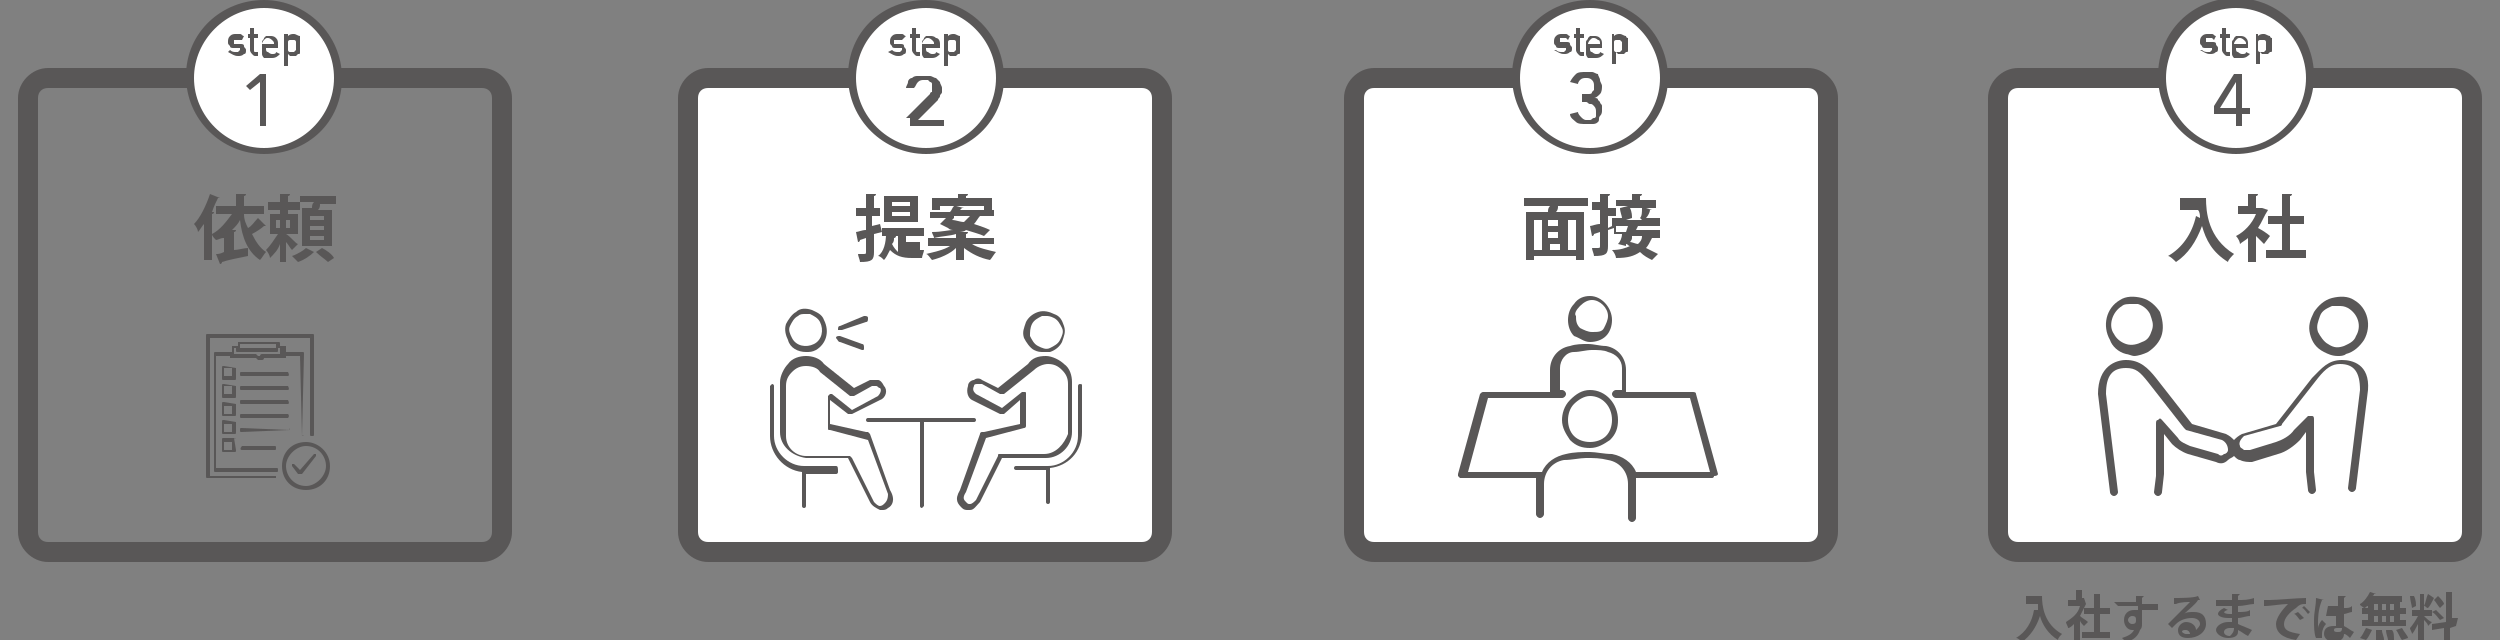 <?xml version="1.0" encoding="UTF-8"?> <!-- Generator: Adobe Illustrator 24.2.1, SVG Export Plug-In . SVG Version: 6.00 Build 0) --> <svg xmlns="http://www.w3.org/2000/svg" xmlns:xlink="http://www.w3.org/1999/xlink" version="1.1" id="レイヤー_1" x="0px" y="0px" viewBox="0 0 125 32" style="enable-background:new 0 0 125 32;" xml:space="preserve"><rect x="0" y="0" width="125" height="32" fill="#808080" stroke="none"/> <style type="text/css"> .st0{fill:#595757;} .st1{fill:#FFFFFF;} </style> <path class="st0" d="M24.1,28.1H2.4c-0.8,0-1.5-0.7-1.5-1.5V4.9c0-0.8,0.7-1.5,1.5-1.5h21.7c0.8,0,1.5,0.7,1.5,1.5v21.7 C25.6,27.4,24.9,28.1,24.1,28.1z M2.4,4.4c-0.3,0-0.5,0.2-0.5,0.5v21.7c0,0.3,0.2,0.5,0.5,0.5h21.7c0.3,0,0.5-0.2,0.5-0.5V4.9 c0-0.3-0.2-0.5-0.5-0.5H2.4z"></path> <g> <path class="st0" d="M12.2,10.7c0,0.3,0.1,0.5,0.2,0.7c0.2-0.1,0.3-0.3,0.5-0.5l0.4,0.4c0,0,0,0-0.1,0c0,0,0,0,0,0 c-0.1,0.1-0.4,0.3-0.6,0.4c0.2,0.4,0.4,0.7,0.7,0.9c-0.1,0.1-0.2,0.3-0.3,0.4c-0.6-0.4-0.9-1.1-1-2c-0.1,0.2-0.2,0.3-0.4,0.5l0.2,0 c0,0,0,0.1-0.1,0.1v0.9c0.2,0,0.5-0.1,0.7-0.1l0,0.4c-0.5,0.1-1,0.2-1.3,0.3c0,0,0,0.1-0.1,0.1l-0.2-0.5c0.1,0,0.2,0,0.4-0.1v-0.7 C11,11.9,10.9,12,10.8,12c-0.1-0.1-0.2-0.2-0.2-0.3v1.3h-0.4v-1.8c-0.1,0.1-0.2,0.3-0.3,0.4c0-0.1-0.1-0.3-0.2-0.4 c0.3-0.3,0.6-0.9,0.8-1.5l0.5,0.2c0,0,0,0-0.1,0c-0.1,0.2-0.2,0.4-0.3,0.7l0.1,0c0,0,0,0.1-0.1,0.1v1c0.4-0.2,0.7-0.6,1-1h-0.8 v-0.4h1V9.7l0.5,0c0,0,0,0.1-0.1,0.1v0.5h1v0.4H12.2z"></path> <path class="st0" d="M14.3,11.7c0.2,0.1,0.5,0.5,0.6,0.5l-0.3,0.3c-0.1-0.1-0.2-0.3-0.3-0.4v1H14v-0.9c-0.1,0.3-0.3,0.5-0.5,0.7 c0-0.1-0.1-0.3-0.2-0.4c0.2-0.2,0.4-0.5,0.6-0.8h-0.4v-1H14v-0.2h-0.6v-0.4H14V9.7l0.5,0c0,0,0,0.1-0.1,0.1v0.3h0.6v0.4h-0.6v0.2 h0.5v1H14.3z M13.8,11v0.4H14V11H13.8z M14.5,11.3V11h-0.2v0.4H14.5z M15.7,12.6C15.7,12.6,15.7,12.6,15.7,12.6 c-0.2,0.2-0.5,0.4-0.8,0.5c-0.1-0.1-0.2-0.2-0.3-0.3c0.3-0.1,0.6-0.3,0.7-0.4L15.7,12.6z M16.6,10.4v1.9h-1.5v-1.9h0.5 c0-0.1,0-0.2,0.1-0.3H15V9.8h1.8v0.4H16c0,0.1,0,0.2-0.1,0.3H16.6z M16.2,11v-0.2h-0.7V11H16.2z M16.2,11.5v-0.2h-0.7v0.2H16.2z M16.2,12v-0.2h-0.7V12H16.2z M16.4,13.1c-0.1-0.1-0.4-0.3-0.6-0.5l0.3-0.2c0.2,0.1,0.5,0.3,0.6,0.5L16.4,13.1z"></path> </g> <g> <g> <circle class="st1" cx="13.2" cy="3.9" r="3.7"></circle> <path class="st0" d="M13.2,7.7c-2.1,0-3.9-1.7-3.9-3.9S11.1,0,13.2,0c2.1,0,3.9,1.7,3.9,3.9S15.4,7.7,13.2,7.7z M13.2,0.4 c-1.9,0-3.5,1.6-3.5,3.5s1.6,3.5,3.5,3.5s3.5-1.6,3.5-3.5S15.2,0.4,13.2,0.4z"></path> </g> <g> <g> <path class="st0" d="M13,4.1l-0.5,0.4l-0.2-0.2l0.7-0.6h0.3v2.6H13V4.1z"></path> </g> </g> <g> <g> <path class="st0" d="M11.5,2.5c0.1,0.1,0.2,0.1,0.3,0.1c0.1,0,0.1,0,0.1,0c0,0,0.1-0.1,0.1-0.1c0,0,0-0.1,0-0.1c0,0-0.1,0-0.1,0 l-0.2,0c-0.1,0-0.2,0-0.2-0.1c-0.1-0.1-0.1-0.1-0.1-0.2c0-0.1,0-0.2,0.1-0.3c0.1-0.1,0.2-0.1,0.3-0.1c0,0,0.1,0,0.1,0 c0,0,0.1,0,0.1,0c0.1,0,0.1,0.1,0.2,0.1L12.1,2C12.1,2,12,2,12,2c0,0-0.1,0-0.2,0c-0.1,0-0.1,0-0.1,0c0,0,0,0.1,0,0.1 c0,0,0,0,0,0.1c0,0,0.1,0,0.1,0l0.2,0c0.1,0,0.2,0,0.2,0.1c0,0.1,0.1,0.1,0.1,0.2c0,0.1,0,0.2-0.1,0.2c-0.1,0.1-0.2,0.1-0.3,0.1 c-0.2,0-0.3-0.1-0.5-0.2L11.5,2.5z"></path> <path class="st0" d="M12.5,1.4h0.2v0.3h0.2v0.2h-0.2v0.6c0,0.1,0,0.1,0.1,0.1h0.1v0.2h-0.1c-0.1,0-0.1,0-0.2-0.1 c0,0-0.1-0.1-0.1-0.2V1.9h-0.1V1.7h0.1V1.4z"></path> <path class="st0" d="M13.3,2.4c0,0.1,0,0.2,0.1,0.2c0,0,0.1,0.1,0.2,0.1c0.1,0,0.2,0,0.2-0.1l0.2,0.1c-0.1,0.1-0.2,0.2-0.4,0.2 c-0.1,0-0.1,0-0.2,0c0,0-0.1,0-0.1,0c0,0-0.1,0-0.1,0c0,0-0.1-0.1-0.1-0.2c0-0.1,0-0.2,0-0.3c0-0.1,0-0.2,0-0.3 c0-0.1,0.1-0.1,0.1-0.2c0,0,0.1-0.1,0.1-0.1c0.1,0,0.1,0,0.2,0c0.1,0,0.2,0,0.3,0.1c0.1,0.1,0.1,0.2,0.1,0.3v0.2H13.3z M13.7,2.2 c0-0.1,0-0.1-0.1-0.2c0,0-0.1-0.1-0.2-0.1c-0.1,0-0.1,0-0.2,0.1c0,0-0.1,0.1-0.1,0.2H13.7z"></path> <path class="st0" d="M14.2,1.7h0.2v0.1c0.1-0.1,0.2-0.1,0.3-0.1c0.1,0,0.2,0.1,0.3,0.1C15,1.9,15,2,15,2c0,0.1,0,0.1,0,0.3 c0,0.1,0,0.2,0,0.3c0,0.1,0,0.1-0.1,0.1c0,0-0.1,0.1-0.1,0.1c0,0-0.1,0-0.2,0c-0.1,0-0.1,0-0.1,0c0,0-0.1-0.1-0.1-0.1v0.6h-0.2 V1.7z M14.6,2.6c0,0,0.1,0,0.1,0c0,0,0,0,0.1-0.1c0,0,0-0.1,0-0.1c0,0,0-0.1,0-0.1c0,0,0-0.1,0-0.1c0,0,0-0.1,0-0.1 c0,0,0-0.1-0.1-0.1c0,0-0.1,0-0.1,0c0,0-0.1,0-0.1,0c0,0-0.1,0-0.1,0.1c0,0,0,0.1,0,0.1c0,0,0,0.1,0,0.1c0,0,0,0.1,0,0.1 c0,0,0,0.1,0,0.1c0,0,0,0.1,0.1,0.1C14.5,2.6,14.6,2.6,14.6,2.6z"></path> </g> </g> </g> <g> <path class="st1" d="M57.1,27.5H35.4c-0.6,0-1-0.4-1-1V4.9c0-0.6,0.4-1,1-1h21.7c0.6,0,1,0.4,1,1v21.7 C58.1,27.1,57.6,27.5,57.1,27.5z"></path> <path class="st0" d="M57.1,28.1H35.4c-0.8,0-1.5-0.7-1.5-1.5V4.9c0-0.8,0.7-1.5,1.5-1.5h21.7c0.8,0,1.5,0.7,1.5,1.5v21.7 C58.6,27.4,57.9,28.1,57.1,28.1z M35.4,4.4c-0.3,0-0.5,0.2-0.5,0.5v21.7c0,0.3,0.2,0.5,0.5,0.5h21.7c0.3,0,0.5-0.2,0.5-0.5V4.9 c0-0.3-0.2-0.5-0.5-0.5H35.4z"></path> </g> <g> <g> <circle class="st1" cx="46.3" cy="3.9" r="3.7"></circle> <path class="st0" d="M46.3,7.7c-2.1,0-3.9-1.7-3.9-3.9S44.1,0,46.3,0c2.1,0,3.9,1.7,3.9,3.9S48.4,7.7,46.3,7.7z M46.3,0.4 c-1.9,0-3.5,1.6-3.5,3.5s1.6,3.5,3.5,3.5c1.9,0,3.5-1.6,3.5-3.5S48.2,0.4,46.3,0.4z"></path> </g> <g> <g> <path class="st0" d="M45.3,5.9l1-1c0,0,0.1-0.1,0.1-0.1c0,0,0.1-0.1,0.1-0.1c0,0,0-0.1,0.1-0.1c0,0,0-0.1,0-0.2 c0-0.1,0-0.1,0-0.2c0-0.1-0.1-0.1-0.1-0.1c0,0-0.1-0.1-0.1-0.1c-0.1,0-0.1,0-0.2,0c-0.1,0-0.2,0-0.3,0.1 c-0.1,0.1-0.1,0.2-0.2,0.3l-0.4,0c0-0.1,0.1-0.2,0.1-0.3c0-0.1,0.1-0.2,0.2-0.2c0.1-0.1,0.2-0.1,0.3-0.1c0.1,0,0.2,0,0.3,0 c0.1,0,0.2,0,0.3,0c0.1,0,0.2,0.1,0.3,0.1c0.1,0.1,0.1,0.1,0.2,0.2c0,0.1,0.1,0.2,0.1,0.3c0,0.1,0,0.2,0,0.2 c0,0.1-0.1,0.1-0.1,0.2c0,0.1-0.1,0.1-0.1,0.2c-0.1,0.1-0.1,0.1-0.2,0.2l-0.8,0.8h1.3v0.3h-1.7V5.9z"></path> </g> </g> <g> <g> <path class="st0" d="M44.6,2.5c0.1,0.1,0.2,0.1,0.3,0.1c0.1,0,0.1,0,0.1,0c0,0,0.1-0.1,0.1-0.1c0,0,0-0.1,0-0.1c0,0-0.1,0-0.1,0 l-0.2,0c-0.1,0-0.2,0-0.2-0.1c-0.1-0.1-0.1-0.1-0.1-0.2c0-0.1,0-0.2,0.1-0.3c0.1-0.1,0.2-0.1,0.3-0.1c0,0,0.1,0,0.1,0 c0,0,0.1,0,0.1,0c0.1,0,0.1,0.1,0.2,0.1L45.1,2C45.1,2,45.1,2,45,2c0,0-0.1,0-0.2,0c-0.1,0-0.1,0-0.1,0c0,0,0,0.1,0,0.1 c0,0,0,0,0,0.1c0,0,0.1,0,0.1,0l0.2,0c0.1,0,0.2,0,0.2,0.1c0,0.1,0.1,0.1,0.1,0.2c0,0.1,0,0.2-0.1,0.2c-0.1,0.1-0.2,0.1-0.3,0.1 c-0.2,0-0.3-0.1-0.5-0.2L44.6,2.5z"></path> <path class="st0" d="M45.6,1.4h0.2v0.3h0.2v0.2h-0.2v0.6c0,0.1,0,0.1,0.1,0.1h0.1v0.2h-0.1c-0.1,0-0.1,0-0.2-0.1 c0,0-0.1-0.1-0.1-0.2V1.9h-0.1V1.7h0.1V1.4z"></path> <path class="st0" d="M46.3,2.4c0,0.1,0,0.2,0.1,0.2c0,0,0.1,0.1,0.2,0.1c0.1,0,0.2,0,0.2-0.1l0.2,0.1c-0.1,0.1-0.2,0.2-0.4,0.2 c-0.1,0-0.1,0-0.2,0c0,0-0.1,0-0.1,0c0,0-0.1,0-0.1,0c0,0-0.1-0.1-0.1-0.2c0-0.1,0-0.2,0-0.3c0-0.1,0-0.2,0-0.3 c0-0.1,0.1-0.1,0.1-0.2c0,0,0.1-0.1,0.1-0.1c0.1,0,0.1,0,0.2,0c0.1,0,0.2,0,0.3,0.1C46.9,1.9,47,2,47,2.2v0.2H46.3z M46.7,2.2 c0-0.1,0-0.1-0.1-0.2c0,0-0.1-0.1-0.2-0.1c-0.1,0-0.1,0-0.2,0.1c0,0-0.1,0.1-0.1,0.2H46.7z"></path> <path class="st0" d="M47.2,1.7h0.2v0.1c0.1-0.1,0.2-0.1,0.3-0.1c0.1,0,0.2,0.1,0.3,0.1C48,1.9,48,2,48,2c0,0.1,0,0.1,0,0.3 c0,0.1,0,0.2,0,0.3c0,0.1,0,0.1-0.1,0.1c0,0-0.1,0.1-0.1,0.1c0,0-0.1,0-0.2,0c-0.1,0-0.1,0-0.1,0c0,0-0.1-0.1-0.1-0.1v0.6h-0.2 V1.7z M47.6,2.6c0,0,0.1,0,0.1,0c0,0,0,0,0.1-0.1c0,0,0-0.1,0-0.1c0,0,0-0.1,0-0.1c0,0,0-0.1,0-0.1c0,0,0-0.1,0-0.1 c0,0,0-0.1-0.1-0.1c0,0-0.1,0-0.1,0c0,0-0.1,0-0.1,0c0,0-0.1,0-0.1,0.1c0,0,0,0.1,0,0.1c0,0,0,0.1,0,0.1c0,0,0,0.1,0,0.1 c0,0,0,0.1,0,0.1c0,0,0,0.1,0.1,0.1C47.6,2.6,47.6,2.6,47.6,2.6z"></path> </g> </g> </g> <g> <path class="st1" d="M90.3,27.5H68.7c-0.6,0-1-0.4-1-1V4.9c0-0.6,0.4-1,1-1h21.7c0.6,0,1,0.4,1,1v21.7 C91.3,27.1,90.9,27.5,90.3,27.5z"></path> <path class="st0" d="M90.3,28.1H68.7c-0.8,0-1.5-0.7-1.5-1.5V4.9c0-0.8,0.7-1.5,1.5-1.5h21.7c0.8,0,1.5,0.7,1.5,1.5v21.7 C91.9,27.4,91.2,28.1,90.3,28.1z M68.7,4.4c-0.3,0-0.5,0.2-0.5,0.5v21.7c0,0.3,0.2,0.5,0.5,0.5h21.7c0.3,0,0.5-0.2,0.5-0.5V4.9 c0-0.3-0.2-0.5-0.5-0.5H68.7z"></path> </g> <g> <path class="st0" d="M44,11.2l0.1,0.4l-0.4,0.1v0.9c0,0.4-0.1,0.5-0.7,0.5c0-0.1-0.1-0.3-0.1-0.4c0.1,0,0.2,0,0.2,0 c0.2,0,0.2,0,0.2-0.1v-0.7l-0.3,0.1c0,0,0,0.1-0.1,0.1l-0.1-0.5c0.1,0,0.3-0.1,0.5-0.1v-0.7h-0.5v-0.4h0.5V9.7l0.5,0 c0,0,0,0.1-0.1,0.1v0.6H44v0.4h-0.4v0.5L44,11.2z M45.3,12.2v0.3c0.1,0,0.2,0,0.3,0c0.1,0,0.5,0,0.6,0c0,0.1-0.1,0.3-0.1,0.4h-0.5 c-0.5,0-0.8-0.1-1.1-0.4c-0.1,0.2-0.2,0.4-0.3,0.5c-0.1-0.1-0.2-0.2-0.3-0.2c0.3-0.2,0.4-0.7,0.4-1.1l0.5,0.1c0,0,0,0.1-0.1,0.1 c0,0.1,0,0.2-0.1,0.3c0.1,0.2,0.2,0.3,0.3,0.4v-0.8h-0.8v-0.4h2.1v0.4h-0.9v0.3H46v0.4H45.3z M45.9,9.8v1.3h-1.7V9.8H45.9z M45.5,10.3v-0.2h-0.9v0.2H45.5z M45.5,10.8v-0.2h-0.9v0.2H45.5z"></path> <path class="st0" d="M49.7,12.2h-1.1c0.3,0.2,0.8,0.3,1.2,0.4c-0.1,0.1-0.2,0.3-0.3,0.4c-0.5-0.1-0.9-0.3-1.3-0.6V13h-0.4v-0.6 c-0.3,0.3-0.8,0.5-1.2,0.6c-0.1-0.1-0.2-0.3-0.3-0.3c0.4-0.1,0.9-0.2,1.2-0.4h-1.1v-0.4h1.4v-0.2c-0.3,0.1-0.7,0.1-1.1,0.2 c0-0.1-0.1-0.2-0.1-0.3c0.5,0,0.8-0.1,1.1-0.1c-0.1,0-0.2,0-0.3-0.1l0,0L47,11.2c0.1-0.1,0.2-0.2,0.3-0.3h-0.8v-0.3h1 c0.1-0.1,0.1-0.2,0.2-0.3H47v0.2h-0.4V9.9h1.3V9.7l0.5,0c0,0,0,0.1-0.1,0.1v0.1h1.3v0.6h-0.4v-0.2h-1.4l0.4,0.1c0,0,0,0-0.1,0 L48,10.5h1.7v0.3H49l0,0c-0.1,0.1-0.2,0.3-0.3,0.4c0.3,0.1,0.6,0.2,0.8,0.3l-0.3,0.3c-0.2-0.1-0.6-0.2-0.9-0.3 c-0.1,0.1-0.3,0.1-0.4,0.1l0.5,0c0,0,0,0.1-0.1,0.1v0.2h1.4V12.2z M47.7,10.9L47.6,11c0.2,0,0.4,0.1,0.6,0.1 c0.1-0.1,0.2-0.2,0.3-0.3H47.7z"></path> </g> <g> <g> <circle class="st1" cx="79.5" cy="3.9" r="3.7"></circle> <path class="st0" d="M79.5,7.7c-2.1,0-3.9-1.7-3.9-3.9S77.4,0,79.5,0c2.1,0,3.9,1.7,3.9,3.9S81.6,7.7,79.5,7.7z M79.5,0.4 c-1.9,0-3.5,1.6-3.5,3.5s1.6,3.5,3.5,3.5c1.9,0,3.5-1.6,3.5-3.5S81.4,0.4,79.5,0.4z"></path> </g> <g> <g> <path class="st0" d="M78.9,5.6c0,0.1,0.1,0.2,0.2,0.3C79.1,5.9,79.2,6,79.3,6c0.1,0,0.1,0,0.2,0c0.1,0,0.1-0.1,0.2-0.1 s0.1-0.1,0.1-0.1c0-0.1,0-0.1,0-0.2c0-0.1,0-0.2-0.1-0.3s-0.1-0.1-0.2-0.1c-0.1,0-0.1-0.1-0.2-0.1c-0.1,0-0.2,0-0.2,0V4.7 c0.1,0,0.2,0,0.3,0c0.1,0,0.2,0,0.2-0.1c0,0,0.1-0.1,0.1-0.1c0-0.1,0-0.1,0-0.2c0-0.1,0-0.2-0.1-0.3c-0.1-0.1-0.2-0.1-0.3-0.1 c-0.1,0-0.2,0-0.3,0.1C79,4,78.9,4.1,78.9,4.2l-0.4-0.1c0.1-0.2,0.2-0.3,0.3-0.4c0.1-0.1,0.3-0.1,0.5-0.1c0.1,0,0.2,0,0.3,0 c0.1,0,0.2,0.1,0.3,0.1C79.9,3.8,80,3.9,80,4c0,0.1,0.1,0.2,0.1,0.3c0,0.1,0,0.3-0.1,0.4c-0.1,0.1-0.2,0.2-0.3,0.2v0 c0.1,0,0.2,0,0.2,0.1C79.9,5,80,5.1,80,5.1c0,0.1,0.1,0.1,0.1,0.2c0,0.1,0,0.1,0,0.2c0,0.1,0,0.2-0.1,0.3S80,6,79.9,6.1 c-0.1,0.1-0.2,0.1-0.3,0.1c-0.1,0-0.2,0-0.3,0c-0.2,0-0.4,0-0.5-0.1c-0.1-0.1-0.3-0.2-0.3-0.4L78.9,5.6z"></path> </g> </g> <g> <g> <path class="st0" d="M77.8,2.5c0.1,0.1,0.2,0.1,0.3,0.1c0.1,0,0.1,0,0.1,0c0,0,0.1-0.1,0.1-0.1c0,0,0-0.1,0-0.1c0,0-0.1,0-0.1,0 l-0.2,0c-0.1,0-0.2,0-0.2-0.1c-0.1-0.1-0.1-0.1-0.1-0.2c0-0.1,0-0.2,0.1-0.3c0.1-0.1,0.2-0.1,0.3-0.1c0,0,0.1,0,0.1,0 c0,0,0.1,0,0.1,0c0.1,0,0.1,0.1,0.2,0.1L78.4,2c0,0-0.1-0.1-0.1-0.1c0,0-0.1,0-0.2,0c-0.1,0-0.1,0-0.1,0c0,0,0,0.1,0,0.1 c0,0,0,0,0,0.1c0,0,0.1,0,0.1,0l0.2,0c0.1,0,0.2,0,0.2,0.1c0,0.1,0.1,0.1,0.1,0.2c0,0.1,0,0.2-0.1,0.2c-0.1,0.1-0.2,0.1-0.3,0.1 c-0.2,0-0.3-0.1-0.5-0.2L77.8,2.5z"></path> <path class="st0" d="M78.8,1.4H79v0.3h0.2v0.2H79v0.6c0,0.1,0,0.1,0.1,0.1h0.1v0.2h-0.1c-0.1,0-0.1,0-0.2-0.1 c0,0-0.1-0.1-0.1-0.2V1.9h-0.1V1.7h0.1V1.4z"></path> <path class="st0" d="M79.5,2.4c0,0.1,0,0.2,0.1,0.2c0,0,0.1,0.1,0.2,0.1c0.1,0,0.2,0,0.2-0.1l0.2,0.1c-0.1,0.1-0.2,0.2-0.4,0.2 c-0.1,0-0.1,0-0.2,0c0,0-0.1,0-0.1,0c0,0-0.1,0-0.1,0c0,0-0.1-0.1-0.1-0.2c0-0.1,0-0.2,0-0.3c0-0.1,0-0.2,0-0.3 c0-0.1,0.1-0.1,0.1-0.2c0,0,0.1-0.1,0.1-0.1c0.1,0,0.1,0,0.2,0c0.1,0,0.2,0,0.3,0.1c0.1,0.1,0.1,0.2,0.1,0.3v0.2H79.5z M80,2.2 C80,2.1,80,2,79.9,2c0,0-0.1-0.1-0.2-0.1c-0.1,0-0.1,0-0.2,0.1c0,0-0.1,0.1-0.1,0.2H80z"></path> <path class="st0" d="M80.5,1.7h0.2v0.1c0.1-0.1,0.2-0.1,0.3-0.1c0.1,0,0.2,0.1,0.3,0.1c0,0,0,0.1,0.1,0.1c0,0.1,0,0.1,0,0.3 c0,0.1,0,0.2,0,0.3c0,0.1,0,0.1-0.1,0.1c0,0-0.1,0.1-0.1,0.1c0,0-0.1,0-0.2,0c-0.1,0-0.1,0-0.1,0c0,0-0.1-0.1-0.1-0.1v0.6h-0.2 V1.7z M80.9,2.6c0,0,0.1,0,0.1,0c0,0,0,0,0.1-0.1c0,0,0-0.1,0-0.1c0,0,0-0.1,0-0.1c0,0,0-0.1,0-0.1c0,0,0-0.1,0-0.1 C81,2,81,2,81,2c0,0-0.1,0-0.1,0c0,0-0.1,0-0.1,0c0,0-0.1,0-0.1,0.1c0,0,0,0.1,0,0.1c0,0,0,0.1,0,0.1c0,0,0,0.1,0,0.1 c0,0,0,0.1,0,0.1c0,0,0,0.1,0.1,0.1C80.8,2.6,80.8,2.6,80.9,2.6z"></path> </g> </g> </g> <g> <path class="st1" d="M122.6,27.5h-21.7c-0.6,0-1-0.4-1-1V4.9c0-0.6,0.4-1,1-1h21.7c0.6,0,1,0.4,1,1v21.7 C123.6,27.1,123.2,27.5,122.6,27.5z"></path> <path class="st0" d="M122.6,28.1h-21.7c-0.8,0-1.5-0.7-1.5-1.5V4.9c0-0.8,0.7-1.5,1.5-1.5h21.7c0.8,0,1.5,0.7,1.5,1.5v21.7 C124.1,27.4,123.4,28.1,122.6,28.1z M100.9,4.4c-0.3,0-0.5,0.2-0.5,0.5v21.7c0,0.3,0.2,0.5,0.5,0.5h21.7c0.3,0,0.5-0.2,0.5-0.5V4.9 c0-0.3-0.2-0.5-0.5-0.5H100.9z"></path> </g> <g> <path class="st0" d="M79.3,10.3h-1.4c0,0.1,0,0.2-0.1,0.3h1.4v2.4h-0.4v-0.2h-2.1v0.2h-0.4v-2.4h1.1c0-0.1,0-0.2,0.1-0.3h-1.3V9.9 h3.2V10.3z M76.7,11v1.5h0.4V11H76.7z M77.9,11.3V11h-0.5v0.3H77.9z M77.9,11.9v-0.3h-0.5v0.3H77.9z M77.5,12.2v0.3h0.5v-0.3H77.5z M78.8,12.5V11h-0.4v1.5H78.8z"></path> <path class="st0" d="M83,11.3h-1c0,0,0,0-0.1,0l-0.1,0.2h1.2v0.4h-0.4c-0.1,0.2-0.2,0.4-0.3,0.5c0.2,0.1,0.4,0.2,0.6,0.3l-0.3,0.3 c-0.2-0.1-0.4-0.2-0.6-0.4c-0.3,0.2-0.6,0.3-1.2,0.3c0-0.1-0.1-0.3-0.2-0.4c0.4,0,0.7-0.1,0.9-0.2c-0.1,0-0.1-0.1-0.2-0.1l0,0.1 l-0.4-0.1c0.1-0.1,0.2-0.3,0.2-0.5h-0.4v-0.3l-0.3,0.1v0.8c0,0.4-0.1,0.5-0.7,0.5c0-0.1-0.1-0.3-0.1-0.4c0.1,0,0.1,0,0.2,0 c0.2,0,0.2,0,0.2-0.1v-0.7l-0.3,0.1c0,0,0,0.1-0.1,0.1l-0.1-0.5c0.1,0,0.3-0.1,0.5-0.1v-0.7h-0.4v-0.4h0.4V9.7l0.5,0 c0,0,0,0.1-0.1,0.1v0.6h0.4v0.4h-0.4v0.6l0.2-0.1v-0.4h0.5c0-0.1-0.1-0.3-0.1-0.5l0.4-0.1h-0.6V10h0.8V9.7l0.5,0c0,0,0,0.1-0.1,0.1 V10h0.8v0.4h-0.5l0.3,0.1c0,0,0,0-0.1,0c0,0.1-0.1,0.3-0.2,0.4H83V11.3z M80.8,11.6h0.5l0.1-0.3h-0.6L80.8,11.6z M82,10.9 c0.1-0.1,0.1-0.3,0.1-0.5h-0.6c0.1,0.2,0.1,0.4,0.1,0.5l-0.3,0.1h0.8L82,10.9z M81.6,11.9c0,0.1-0.1,0.2-0.1,0.2 c0.1,0,0.3,0.1,0.4,0.1c0.1-0.1,0.2-0.2,0.2-0.4H81.6z"></path> </g> <g> <g> <circle class="st1" cx="111.8" cy="3.9" r="3.7"></circle> <path class="st0" d="M111.8,7.7c-2.1,0-3.9-1.7-3.9-3.9s1.7-3.9,3.9-3.9c2.1,0,3.9,1.7,3.9,3.9S113.9,7.7,111.8,7.7z M111.8,0.4 c-1.9,0-3.5,1.6-3.5,3.5s1.6,3.5,3.5,3.5c1.9,0,3.5-1.6,3.5-3.5S113.7,0.4,111.8,0.4z"></path> </g> <g> <g> <path class="st0" d="M111.8,5.7h-1.1V5.3l1-1.6h0.4v1.7h0.4v0.3h-0.4v0.6h-0.3V5.7z M111.8,4.1L111.8,4.1L111,5.4h0.8V4.1z"></path> </g> </g> <g> <g> <path class="st0" d="M110.1,2.5c0.1,0.1,0.2,0.1,0.3,0.1c0.1,0,0.1,0,0.1,0c0,0,0.1-0.1,0.1-0.1c0,0,0-0.1,0-0.1c0,0-0.1,0-0.1,0 l-0.2,0c-0.1,0-0.2,0-0.2-0.1C110,2.2,110,2.2,110,2.1c0-0.1,0-0.2,0.1-0.3c0.1-0.1,0.2-0.1,0.3-0.1c0,0,0.1,0,0.1,0 c0,0,0.1,0,0.1,0c0.1,0,0.1,0.1,0.2,0.1L110.7,2c0,0-0.1-0.1-0.1-0.1c0,0-0.1,0-0.2,0c-0.1,0-0.1,0-0.1,0c0,0,0,0.1,0,0.1 c0,0,0,0,0,0.1c0,0,0.1,0,0.1,0l0.2,0c0.1,0,0.2,0,0.2,0.1c0,0.1,0.1,0.1,0.1,0.2c0,0.1,0,0.2-0.1,0.2c-0.1,0.1-0.2,0.1-0.3,0.1 c-0.2,0-0.3-0.1-0.5-0.2L110.1,2.5z"></path> <path class="st0" d="M111.1,1.4h0.2v0.3h0.2v0.2h-0.2v0.6c0,0.1,0,0.1,0.1,0.1h0.1v0.2h-0.1c-0.1,0-0.1,0-0.2-0.1 c0,0-0.1-0.1-0.1-0.2V1.9H111V1.7h0.1V1.4z"></path> <path class="st0" d="M111.8,2.4c0,0.1,0,0.2,0.1,0.2c0,0,0.1,0.1,0.2,0.1c0.1,0,0.2,0,0.2-0.1l0.2,0.1c-0.1,0.1-0.2,0.2-0.4,0.2 c-0.1,0-0.1,0-0.2,0c0,0-0.1,0-0.1,0c0,0-0.1,0-0.1,0c0,0-0.1-0.1-0.1-0.2c0-0.1,0-0.2,0-0.3c0-0.1,0-0.2,0-0.3 c0-0.1,0.1-0.1,0.1-0.2c0,0,0.1-0.1,0.1-0.1c0.1,0,0.1,0,0.2,0c0.1,0,0.2,0,0.3,0.1c0.1,0.1,0.1,0.2,0.1,0.3v0.2H111.8z M112.3,2.2c0-0.1,0-0.1-0.1-0.2c0,0-0.1-0.1-0.2-0.1c-0.1,0-0.1,0-0.2,0.1c0,0-0.1,0.1-0.1,0.2H112.3z"></path> <path class="st0" d="M112.7,1.7h0.2v0.1c0.1-0.1,0.2-0.1,0.3-0.1c0.1,0,0.2,0.1,0.3,0.1c0,0,0,0.1,0.1,0.1c0,0.1,0,0.1,0,0.3 c0,0.1,0,0.2,0,0.3c0,0.1,0,0.1-0.1,0.1c0,0-0.1,0.1-0.1,0.1c0,0-0.1,0-0.2,0c-0.1,0-0.1,0-0.1,0c0,0-0.1-0.1-0.1-0.1v0.6h-0.2 V1.7z M113.1,2.6c0,0,0.1,0,0.1,0c0,0,0,0,0.1-0.1c0,0,0-0.1,0-0.1c0,0,0-0.1,0-0.1c0,0,0-0.1,0-0.1c0,0,0-0.1,0-0.1 c0,0,0-0.1-0.1-0.1c0,0-0.1,0-0.1,0c0,0-0.1,0-0.1,0c0,0-0.1,0-0.1,0.1c0,0,0,0.1,0,0.1c0,0,0,0.1,0,0.1c0,0,0,0.1,0,0.1 c0,0,0,0.1,0,0.1c0,0,0,0.1,0.1,0.1C113.1,2.6,113.1,2.6,113.1,2.6z"></path> </g> </g> </g> <g> <path class="st0" d="M109,9.9h1.3c0,0.7,0.1,2,1.4,2.8c-0.1,0.1-0.3,0.3-0.3,0.4c-0.8-0.5-1.1-1.1-1.3-1.8 c-0.3,0.8-0.7,1.4-1.3,1.8c-0.1-0.1-0.3-0.3-0.4-0.3c0.7-0.4,1.2-1.1,1.4-2l0.2,0.1c0-0.1,0-0.3-0.1-0.4H109V9.9z"></path> <path class="st0" d="M113.4,10.5C113.4,10.5,113.4,10.5,113.4,10.5c-0.2,0.3-0.3,0.6-0.5,0.9c0.2,0.1,0.5,0.3,0.6,0.4l-0.3,0.4 c-0.1-0.1-0.2-0.2-0.4-0.4v1.3h-0.4v-1.2c-0.1,0.1-0.3,0.2-0.4,0.3c0-0.1-0.1-0.3-0.2-0.4c0.4-0.2,0.8-0.6,1-1.1h-0.9v-0.4h0.5V9.7 l0.5,0c0,0,0,0.1-0.1,0.1v0.6h0.2l0.1,0L113.4,10.5z M114.5,12.5h0.8v0.4h-2v-0.4h0.8v-1.3h-0.7v-0.4h0.7V9.7l0.5,0 c0,0,0,0.1-0.1,0.1v1h0.7v0.4h-0.7V12.5z"></path> </g> <g> <path class="st0" d="M79.5,19.5L79.5,19.5c-0.4,0-0.7,0.2-1,0.5c-0.3,0.3-0.4,0.7-0.4,1c0,0.4,0.2,0.7,0.4,1c0.3,0.3,0.6,0.4,1,0.4 c0.4,0,0.7-0.2,1-0.4c0.3-0.3,0.4-0.6,0.4-1C80.9,20.2,80.3,19.5,79.5,19.5z M80.3,21.8c-0.2,0.2-0.5,0.3-0.8,0.3 c-0.3,0-0.6-0.1-0.8-0.3c-0.2-0.2-0.3-0.5-0.3-0.8c0-0.3,0.1-0.6,0.3-0.8c0.2-0.2,0.5-0.4,0.8-0.4l0,0c0.6,0,1.1,0.5,1.1,1.2 C80.6,21.3,80.5,21.6,80.3,21.8z"></path> <path class="st0" d="M79.5,17.1c0.3,0,0.6-0.1,0.8-0.3c0.2-0.2,0.3-0.5,0.3-0.8c0-0.6-0.5-1.2-1.1-1.2c0,0,0,0,0,0 c-0.3,0-0.6,0.1-0.8,0.4c-0.2,0.2-0.3,0.5-0.3,0.8c0,0.3,0.1,0.6,0.3,0.8C79,16.9,79.2,17.1,79.5,17.1z M79,15.3 c0.2-0.2,0.4-0.3,0.6-0.3c0.4,0,0.8,0.4,0.8,0.8c0,0.2-0.1,0.4-0.2,0.6c-0.1,0.2-0.3,0.2-0.6,0.2c-0.2,0-0.4-0.1-0.6-0.2 c-0.2-0.2-0.2-0.4-0.2-0.6C78.7,15.7,78.8,15.5,79,15.3z"></path> <path class="st0" d="M85.9,23.7l-1.1-4c0-0.1-0.1-0.1-0.2-0.1h-3.3v-1.1c0-0.6-0.4-1.1-1-1.2c-0.3,0-0.6-0.1-0.9-0.1 c-0.3,0-0.6,0-0.9,0.1c-0.6,0.1-1,0.6-1,1.2v1.1h-3.3c-0.1,0-0.1,0-0.2,0.1l-1.1,4c0,0,0,0.1,0,0.1c0,0,0.1,0.1,0.1,0.1h3.8 c0,0.1,0,0.2,0,0.3v1.5c0,0.1,0.1,0.2,0.2,0.2c0.1,0,0.2-0.1,0.2-0.2v-1.5c0-0.6,0.4-1.1,1-1.2c0.4,0,0.8-0.1,1.1-0.1 c0.4,0,0.7,0,1.1,0.1c0.6,0.1,1,0.6,1,1.2v1.7c0,0.1,0.1,0.2,0.2,0.2s0.2-0.1,0.2-0.2v-1.7c0-0.1,0-0.2,0-0.3h3.8 c0,0,0.1,0,0.1-0.1C85.9,23.8,85.9,23.7,85.9,23.7z M81.8,23.6C81.8,23.6,81.8,23.6,81.8,23.6c-0.2-0.5-0.7-0.8-1.2-0.9 c-0.4,0-0.8-0.1-1.1-0.1c-0.4,0-0.8,0-1.2,0.1c-0.5,0.1-1,0.4-1.2,0.9h-3.7l1-3.7h3.7c0.1,0,0.2-0.1,0.2-0.2s-0.1-0.2-0.2-0.2H78 v-1.1c0-0.4,0.3-0.8,0.7-0.8c0.3,0,0.6-0.1,0.9-0.1c0.3,0,0.6,0,0.8,0.1c0.4,0.1,0.7,0.4,0.7,0.8v1.1h-0.3c-0.1,0-0.2,0.1-0.2,0.2 s0.1,0.2,0.2,0.2h3.7l1,3.7H81.8z"></path> </g> <g> <path class="st0" d="M106.3,17.7c0.1,0,0.3,0.1,0.4,0.1c0.2,0,0.5-0.1,0.7-0.2c0.3-0.2,0.6-0.5,0.7-0.9c0.1-0.4,0-0.8-0.1-1.1 c-0.2-0.3-0.5-0.6-0.9-0.7c-0.4-0.1-0.8-0.1-1.1,0.1c-0.7,0.4-0.9,1.3-0.5,2C105.6,17.3,105.9,17.6,106.3,17.7z M106.1,15.3 c0.1-0.1,0.3-0.1,0.5-0.1c0.1,0,0.2,0,0.3,0c0.3,0.1,0.5,0.3,0.6,0.5c0,0,0,0,0,0c0.1,0.3,0.2,0.5,0.1,0.8 c-0.1,0.3-0.2,0.5-0.5,0.6c-0.2,0.1-0.5,0.2-0.8,0.1c-0.3-0.1-0.5-0.3-0.6-0.5C105.4,16.3,105.6,15.6,106.1,15.3z"></path> <path class="st0" d="M117.1,18c-0.7,0-1,0.4-1.5,0.9l-1.8,2.3l-1.7,0.5c-0.2,0.1-0.3,0.2-0.4,0.3c-0.1-0.1-0.2-0.2-0.4-0.3 l-1.7-0.5l-1.8-2.3c-0.4-0.5-0.8-0.9-1.5-0.9c-0.5,0-1.4,0.3-1.4,1.7c0,0,0,0,0,0l0.6,4.9c0,0.1,0.1,0.2,0.2,0.2c0,0,0,0,0,0 c0.1,0,0.2-0.1,0.2-0.2l-0.6-4.9c0-0.9,0.3-1.3,1-1.3c0.5,0,0.7,0.2,1.1,0.7l1.8,2.3c0,0,0.1,0.1,0.1,0.1l1.8,0.5 c0.2,0.1,0.3,0.3,0.3,0.5c0,0.1-0.1,0.2-0.2,0.2c-0.1,0.1-0.2,0.1-0.3,0l-1.4-0.4c-0.2-0.1-0.5-0.2-0.6-0.4l-0.8-0.9 c-0.1-0.1-0.1-0.1-0.2,0c-0.1,0-0.1,0.1-0.1,0.2c0,1,0,2.4,0,2.5c0,0,0,0,0,0.1l-0.1,0.8c0,0.1,0.1,0.2,0.2,0.2 c0.1,0,0.2-0.1,0.2-0.2l0.1-0.9c0,0,0,0,0-0.1c0-0.3,0-1.2,0-1.9l0.4,0.5c0.2,0.2,0.5,0.4,0.8,0.5l1.4,0.4c0.2,0.1,0.4,0.1,0.6-0.1 c0.1-0.1,0.2-0.1,0.3-0.2c0.1,0.1,0.2,0.2,0.3,0.2c0.2,0.1,0.4,0.1,0.6,0.1l1.3-0.4c0.4-0.1,0.8-0.4,1.1-0.7l0.3-0.4 c0,0.8,0,1.7,0,1.9c0,0,0,0,0,0.1l0.1,0.9c0,0.1,0.1,0.2,0.2,0.2c0,0,0,0,0,0c0.1,0,0.2-0.1,0.2-0.2l-0.1-0.9c0,0,0,0,0-0.1 c0-0.1,0-1.5,0-2.5c0-0.1,0-0.2-0.1-0.2c-0.1,0-0.2,0-0.2,0l-0.7,0.7c-0.2,0.3-0.6,0.5-0.9,0.6l-1.3,0.4c-0.1,0-0.2,0-0.3,0 c-0.1-0.1-0.2-0.1-0.2-0.2c-0.1-0.2,0.1-0.4,0.2-0.5l1.8-0.5c0,0,0.1,0,0.1-0.1l1.8-2.3c0.4-0.5,0.7-0.7,1.1-0.7c0.7,0,1,0.4,1,1.3 l-0.6,4.9c0,0.1,0.1,0.2,0.2,0.2c0.1,0,0.2-0.1,0.2-0.2l0.6-4.9c0,0,0,0,0,0C118.5,18.2,117.6,18,117.1,18z"></path> <path class="st0" d="M115.5,16.7c0.1,0.4,0.3,0.7,0.7,0.9c0.2,0.1,0.4,0.2,0.7,0.2c0.1,0,0.3,0,0.4-0.1c0.4-0.1,0.7-0.4,0.9-0.7 c0.4-0.7,0.2-1.6-0.5-2c-0.3-0.2-0.7-0.2-1.1-0.1c-0.4,0.1-0.7,0.4-0.9,0.7h0C115.5,16,115.4,16.3,115.5,16.7z M116,15.8 C116,15.8,116,15.8,116,15.8c0.1-0.3,0.4-0.4,0.6-0.5c0.1,0,0.2,0,0.3,0c0.2,0,0.3,0,0.5,0.1c0.5,0.3,0.7,0.9,0.4,1.4 c-0.1,0.3-0.4,0.4-0.6,0.5c-0.3,0.1-0.5,0.1-0.8-0.1c-0.2-0.1-0.4-0.4-0.5-0.6C115.8,16.3,115.9,16.1,116,15.8z"></path> </g> <g> <path class="st0" d="M43.5,21.7c0,0-0.1-0.1-0.1-0.1c0,0,0,0-0.1,0l-1.8-0.4l0-1.2l0.9,0.7c0,0,0.1,0,0.2,0l1.4-0.7 c0.3-0.1,0.4-0.5,0.2-0.7C44.1,19.1,44,19,43.9,19c-0.1,0-0.3,0-0.4,0l-0.8,0.4l-1.5-1.2c-0.2-0.3-0.6-0.4-0.9-0.4 c-0.3,0-0.7,0.1-0.9,0.4c-0.2,0.2-0.4,0.6-0.4,0.9l0,2.5c0,0.7,0.6,1.2,1.3,1.3c0,0,0,0,0,0l2.1,0l1.1,2.2c0,0,0,0,0,0 c0.1,0.2,0.3,0.3,0.5,0.4c0,0,0.1,0,0.1,0c0.1,0,0.2,0,0.3-0.1c0.2-0.1,0.4-0.4,0.1-0.9L43.5,21.7z M44.2,25.2 c-0.1,0.1-0.2,0.1-0.2,0.1c-0.1,0-0.2-0.1-0.3-0.2l-1.1-2.2c0,0-0.1-0.1-0.1-0.1l-2.2,0c0,0,0,0,0,0c-0.5,0-1-0.4-1-1l0-2.5 c0-0.3,0.1-0.5,0.3-0.7c0.2-0.2,0.4-0.3,0.7-0.3c0.3,0,0.6,0.1,0.7,0.3c0,0,0,0,0,0l1.5,1.2c0,0,0.1,0,0.2,0l0.9-0.5 c0.1,0,0.1,0,0.2,0c0.1,0,0.1,0.1,0.2,0.1c0.1,0.1,0,0.3-0.1,0.4l-1.3,0.7l-1-0.8c0,0-0.1,0-0.1,0c0,0-0.1,0.1-0.1,0.1l0,1.6 c0,0.1,0,0.1,0.1,0.1l1.9,0.5l1,2.7c0,0,0,0,0,0C44.4,25,44.3,25.1,44.2,25.2z"></path> <path class="st0" d="M40.3,17.6c0.2,0,0.3,0,0.5-0.1c0.5-0.3,0.7-0.9,0.4-1.5c-0.1-0.3-0.4-0.4-0.6-0.5c-0.3-0.1-0.6-0.1-0.8,0.1 c-0.2,0.1-0.4,0.4-0.5,0.6c-0.1,0.3,0,0.6,0.1,0.8C39.5,17.4,39.9,17.6,40.3,17.6z M39.5,16.3c0.1-0.2,0.2-0.4,0.4-0.5 c0.1-0.1,0.2-0.1,0.4-0.1c0.1,0,0.2,0,0.2,0c0.2,0.1,0.4,0.2,0.5,0.4c0.2,0.4,0.1,0.9-0.3,1.1c-0.4,0.2-0.9,0.1-1.1-0.3 C39.5,16.7,39.4,16.5,39.5,16.3z"></path> <path class="st0" d="M41.8,23.3h-1.6c-0.8,0-1.5-0.7-1.5-1.5v-2.5c0-0.1-0.1-0.1-0.1-0.1s-0.1,0.1-0.1,0.1v2.5 c0,0.9,0.7,1.7,1.6,1.8v1.7c0,0.1,0.1,0.1,0.1,0.1c0.1,0,0.1-0.1,0.1-0.1v-1.6h1.5c0.1,0,0.1-0.1,0.1-0.1 C41.9,23.4,41.9,23.3,41.8,23.3z"></path> <path class="st0" d="M52.3,22.9c0.7,0,1.3-0.6,1.3-1.3l0-2.5c0-0.3-0.1-0.7-0.4-0.9c-0.2-0.2-0.6-0.4-0.9-0.4 c-0.4,0-0.7,0.1-0.9,0.4l-1.5,1.2L49.1,19c-0.1-0.1-0.3-0.1-0.4,0c-0.1,0-0.3,0.1-0.3,0.3c-0.1,0.3,0,0.6,0.2,0.7l1.4,0.7 c0,0,0.1,0,0.2,0L51,20l0,1.2l-1.8,0.4c0,0,0,0-0.1,0c0,0-0.1,0-0.1,0.1l-1,2.8c-0.3,0.5-0.1,0.7,0.1,0.9c0.1,0.1,0.2,0.1,0.3,0.1 c0,0,0.1,0,0.1,0c0.2,0,0.3-0.2,0.5-0.4c0,0,0,0,0,0l1.1-2.2L52.3,22.9C52.3,22.9,52.3,22.9,52.3,22.9z M52.2,22.7l-2.2,0 c-0.1,0-0.1,0-0.1,0.1L48.8,25c-0.1,0.1-0.2,0.2-0.3,0.2c-0.1,0-0.1,0-0.2-0.1c-0.1-0.1-0.2-0.2,0-0.5c0,0,0,0,0,0l1-2.7l1.9-0.5 c0.1,0,0.1-0.1,0.1-0.1l0-1.6c0-0.1,0-0.1-0.1-0.1c0,0-0.1,0-0.1,0l-1,0.8l-1.3-0.7c-0.1-0.1-0.2-0.2-0.1-0.4 c0-0.1,0.1-0.1,0.2-0.1c0.1,0,0.1,0,0.2,0l0.9,0.5c0,0,0.1,0,0.2,0l1.5-1.2c0,0,0,0,0,0c0.2-0.2,0.5-0.3,0.7-0.3c0,0,0,0,0,0 c0.3,0,0.5,0.1,0.7,0.3c0.2,0.2,0.3,0.4,0.3,0.7l0,2.5C53.2,22.2,52.8,22.7,52.2,22.7C52.2,22.7,52.2,22.7,52.2,22.7z"></path> <path class="st0" d="M51.7,17.5c0.2,0.1,0.3,0.1,0.5,0.1c0.1,0,0.2,0,0.3,0c0.3-0.1,0.5-0.3,0.6-0.5c0.1-0.3,0.2-0.5,0.1-0.8 c-0.1-0.3-0.2-0.5-0.5-0.6c-0.2-0.1-0.5-0.2-0.8-0.1c-0.3,0.1-0.5,0.3-0.6,0.5c-0.1,0.3-0.2,0.5-0.1,0.8 C51.3,17.1,51.5,17.4,51.7,17.5z M51.6,16.2c0.1-0.2,0.3-0.3,0.5-0.4c0.1,0,0.2,0,0.2,0c0.1,0,0.2,0,0.4,0.1 c0.2,0.1,0.3,0.3,0.4,0.5c0.1,0.2,0,0.4-0.1,0.6c-0.1,0.2-0.3,0.3-0.5,0.4c-0.2,0.1-0.4,0-0.6-0.1c-0.2-0.1-0.3-0.3-0.4-0.5 C51.5,16.6,51.5,16.4,51.6,16.2z"></path> <path class="st0" d="M54,19.2c-0.1,0-0.1,0.1-0.1,0.1v2.5c0,0.8-0.7,1.5-1.5,1.5h-1.6c-0.1,0-0.1,0.1-0.1,0.1 c0,0.1,0.1,0.1,0.1,0.1h1.5v1.6c0,0.1,0.1,0.1,0.1,0.1c0.1,0,0.1-0.1,0.1-0.1v-1.7c0.9-0.1,1.6-0.8,1.6-1.8v-2.5 C54.1,19.3,54.1,19.2,54,19.2z"></path> <path class="st0" d="M48.7,21.1c0.1,0,0.1-0.1,0.1-0.1c0-0.1-0.1-0.1-0.1-0.1h-5.3c-0.1,0-0.1,0.1-0.1,0.1c0,0.1,0.1,0.1,0.1,0.1 H46v4.2c0,0.1,0.1,0.1,0.1,0.1s0.1-0.1,0.1-0.1v-4.2H48.7z"></path> <path class="st0" d="M42.1,16.5C42.1,16.5,42.1,16.5,42.1,16.5l1.2-0.4c0.1,0,0.1-0.1,0.1-0.2c0-0.1-0.1-0.1-0.2-0.1L42,16.3 c-0.1,0-0.1,0.1-0.1,0.2C41.9,16.5,42,16.5,42.1,16.5z"></path> <path class="st0" d="M42,17.1l1.1,0.4c0,0,0,0,0,0c0.1,0,0.1,0,0.1-0.1c0-0.1,0-0.2-0.1-0.2l-1.1-0.4c-0.1,0-0.2,0-0.2,0.1 C41.9,17,41.9,17.1,42,17.1z"></path> </g> <g> <path class="st0" d="M15.7,22.7L15,23.5l-0.3-0.3c0,0-0.1,0-0.1,0c0,0,0,0.1,0,0.1l0.3,0.4c0,0,0,0,0.1,0c0,0,0,0,0,0 c0,0,0.1,0,0.1,0l0.7-0.9c0,0,0-0.1,0-0.1C15.8,22.7,15.7,22.7,15.7,22.7z"></path> <path class="st0" d="M15.3,22.1c-0.7,0-1.2,0.5-1.2,1.2c0,0.7,0.5,1.2,1.2,1.2c0.7,0,1.2-0.5,1.2-1.2 C16.5,22.6,15.9,22.1,15.3,22.1z M15.3,24.3c-0.6,0-1-0.5-1-1s0.5-1,1-1c0.6,0,1,0.5,1,1S15.8,24.3,15.3,24.3z"></path> <path class="st0" d="M15.1,21.8C15.2,21.8,15.2,21.7,15.1,21.8l0.1-4.1c0-0.1,0-0.1-0.1-0.1h-0.8c0-0.1,0-0.2,0-0.2c0,0,0,0,0-0.1 c0,0,0,0-0.1,0H14c0,0,0,0,0,0l0-0.1c0-0.1,0-0.1-0.1-0.1H12c0,0,0,0,0,0c0,0-0.1,0-0.1,0c0,0,0,0,0,0.1c0,0,0,0.1,0,0.1 c0,0,0,0,0,0h-0.2c0,0,0,0-0.1,0c0,0,0,0,0,0.1c0,0.1,0,0.2,0,0.2h-0.8c-0.1,0-0.1,0-0.1,0.1v5.8c0,0.1,0,0.1,0.1,0.1h3 c0.1,0,0.1,0,0.1-0.1c0-0.1,0-0.1-0.1-0.1h-3v-5.6h0.7c0,0,0,0,0,0c0,0,0,0.1,0,0.1c0,0,0.1,0,0.1,0c0.1,0,0.2,0,0.3,0l0.3,0 c0.2,0,0.4,0,0.6,0c0,0,0.1,0.1,0.1,0.1c0,0,0.1,0,0.1,0c0,0,0,0,0.1,0c0.1,0,0.1-0.1,0.1-0.1c0.1,0,0.2,0,0.3,0l0.3,0 c0.1,0,0.3,0,0.4,0c0,0,0.1,0,0.1,0c0,0,0-0.1,0-0.1H15L15.1,21.8C15,21.7,15.1,21.8,15.1,21.8z M12,17.2C12,17.2,12,17.2,12,17.2 l1.8,0v0.2l-0.1,0l-1.7,0V17.2L12,17.2z M13.7,17.7l-0.3,0c-0.1,0-0.2,0-0.3,0c0,0,0,0,0,0c-0.1,0-0.1,0.1-0.1,0.1c0,0-0.1,0-0.1,0 c0,0,0,0,0,0c0,0-0.1-0.1-0.1-0.1c0,0,0,0,0,0c-0.2,0-0.4,0-0.6,0l-0.3,0c-0.1,0-0.1,0-0.2,0c0-0.1,0-0.2,0-0.3h0.1c0,0,0,0,0,0 l0,0.1c0,0.1,0,0.1,0.1,0.1l1.7,0l0.2,0c0.1,0,0.1,0,0.1-0.1l0-0.1c0,0,0,0,0,0h0.1c0,0.1,0,0.2,0,0.3C14,17.7,13.8,17.7,13.7,17.7 z"></path> <path class="st0" d="M13.8,23.8h-3.3v-6.9h5v4.8c0,0.1,0,0.1,0.1,0.1c0.1,0,0.1,0,0.1-0.1v-4.9c0-0.1,0-0.1-0.1-0.1h-5.2 c-0.1,0-0.1,0-0.1,0.1v7c0,0.1,0,0.1,0.1,0.1h3.4C13.8,23.9,13.8,23.9,13.8,23.8C13.8,23.8,13.8,23.8,13.8,23.8z"></path> <path class="st0" d="M14.5,21.5C14.5,21.4,14.4,21.4,14.5,21.5l-2.4-0.1c-0.1,0-0.1,0-0.1,0.1s0,0.1,0.1,0.1L14.5,21.5 C14.4,21.6,14.5,21.5,14.5,21.5z"></path> <path class="st0" d="M14.4,20.7h-2.3c-0.1,0-0.1,0-0.1,0.1c0,0.1,0,0.1,0.1,0.1h2.3C14.4,20.9,14.5,20.8,14.4,20.7 C14.5,20.7,14.4,20.7,14.4,20.7z"></path> <path class="st0" d="M14.4,20h-2.3c-0.1,0-0.1,0-0.1,0.1s0,0.1,0.1,0.1h2.3C14.4,20.2,14.5,20.2,14.4,20C14.5,20.1,14.4,20,14.4,20 z"></path> <path class="st0" d="M14.4,19.3h-2.3c-0.1,0-0.1,0-0.1,0.1s0,0.1,0.1,0.1h2.3C14.4,19.5,14.5,19.5,14.4,19.3 C14.5,19.4,14.4,19.3,14.4,19.3z"></path> <path class="st0" d="M14.4,18.6h-2.3c-0.1,0-0.1,0-0.1,0.1c0,0.1,0,0.1,0.1,0.1h2.3C14.4,18.8,14.5,18.8,14.4,18.6 C14.5,18.7,14.4,18.6,14.4,18.6z"></path> <path class="st0" d="M12.1,22.3C12.1,22.3,12,22.3,12.1,22.3c-0.1,0.1-0.1,0.2,0,0.2h1.6c0.1,0,0.1,0,0.1-0.1c0-0.1,0-0.1-0.1-0.1 H12.1z"></path> <path class="st0" d="M11.8,18.4C11.8,18.3,11.8,18.3,11.8,18.4l-0.6-0.1c-0.1,0-0.1,0-0.1,0.1v0.5c0,0.1,0,0.1,0.1,0.1h0.5 c0.1,0,0.1,0,0.1-0.1V18.4z M11.6,18.8h-0.4v-0.4h0.4V18.8z"></path> <path class="st0" d="M11.8,19.3C11.8,19.3,11.8,19.2,11.8,19.3l-0.6-0.1c-0.1,0-0.1,0-0.1,0.1v0.5c0,0.1,0,0.1,0.1,0.1h0.5 c0.1,0,0.1,0,0.1-0.1V19.3z M11.6,19.7h-0.4v-0.4h0.4V19.7z"></path> <path class="st0" d="M11.8,20.2C11.8,20.2,11.8,20.1,11.8,20.2l-0.6-0.1c-0.1,0-0.1,0-0.1,0.1v0.5c0,0.1,0,0.1,0.1,0.1h0.5 c0.1,0,0.1,0,0.1-0.1V20.2z M11.6,20.7h-0.4v-0.4h0.4V20.7z"></path> <path class="st0" d="M11.8,21.1C11.8,21.1,11.8,21,11.8,21.1L11.2,21c-0.1,0-0.1,0-0.1,0.1v0.5c0,0.1,0,0.1,0.1,0.1h0.5 c0.1,0,0.1,0,0.1-0.1V21.1z M11.6,21.6h-0.4v-0.4h0.4V21.6z"></path> <path class="st0" d="M11.7,21.9h-0.5c-0.1,0-0.1,0-0.1,0.1v0.5c0,0.1,0,0.1,0.1,0.1h0.5c0.1,0,0.1,0,0.1-0.1L11.7,21.9 C11.8,22,11.8,21.9,11.7,21.9z M11.6,22.5h-0.4v-0.4h0.4V22.5z"></path> </g> <g> <g> <path class="st0" d="M101.2,29.8h0.9c0,0.5,0.1,1.4,1,1.9c-0.1,0.1-0.2,0.2-0.2,0.3c-0.5-0.3-0.8-0.8-0.9-1.2 c-0.2,0.6-0.5,1-0.9,1.3c-0.1-0.1-0.2-0.2-0.3-0.2c0.5-0.3,0.8-0.8,0.9-1.4l0.2,0c0-0.1,0-0.2,0-0.3h-0.6V29.8z"></path> <path class="st0" d="M104.3,30.2C104.2,30.2,104.2,30.2,104.3,30.2c-0.1,0.2-0.2,0.4-0.3,0.6c0.1,0.1,0.3,0.2,0.4,0.3l-0.2,0.2 c-0.1-0.1-0.2-0.2-0.2-0.3V32h-0.3v-0.8c-0.1,0.1-0.2,0.2-0.3,0.2c0-0.1-0.1-0.2-0.1-0.3c0.3-0.2,0.6-0.4,0.7-0.8h-0.6v-0.3h0.4 v-0.5l0.4,0c0,0,0,0-0.1,0v0.4h0.1l0,0L104.3,30.2z M105,31.6h0.5v0.3h-1.4v-0.3h0.6v-0.9h-0.5v-0.3h0.5v-0.7l0.4,0c0,0,0,0-0.1,0 v0.7h0.5v0.3H105V31.6z"></path> <path class="st0" d="M105.7,30.1c0.2,0,0.4,0,0.6,0c0.1,0,0.3,0,0.5,0c0,0,0-0.2,0-0.3l0.4,0c0,0,0,0-0.1,0.1c0,0.1,0,0.2,0,0.3 c0.3,0,0.6,0,0.8,0v0.3c-0.1,0-0.2,0-0.3,0c-0.1,0-0.3,0-0.5,0l0,0.4c0,0.1,0,0.2,0,0.3c0,0.1,0,0.2-0.1,0.3 c-0.1,0.3-0.3,0.5-0.7,0.6c-0.1-0.1-0.2-0.2-0.2-0.2c0.3-0.1,0.5-0.2,0.6-0.4h0c0,0-0.1,0-0.1,0c-0.2,0-0.4-0.2-0.4-0.5 c0-0.3,0.2-0.5,0.5-0.5c0.1,0,0.1,0,0.2,0c0,0,0-0.2,0-0.2c-0.2,0-1,0-1,0L105.7,30.1z M106.8,31c0-0.1,0-0.2-0.2-0.2 c-0.1,0-0.2,0.1-0.2,0.2c0,0.1,0.1,0.2,0.2,0.2C106.8,31.2,106.8,31.1,106.8,31z"></path> <path class="st0" d="M109.2,30.7c0.1-0.1,0.3-0.1,0.5-0.1c0.4,0,0.6,0.2,0.6,0.6c0,0.4-0.4,0.7-0.9,0.7c-0.3,0-0.5-0.1-0.5-0.4 c0-0.2,0.2-0.4,0.4-0.4c0.3,0,0.5,0.2,0.5,0.4c0.1-0.1,0.2-0.2,0.2-0.3c0-0.2-0.2-0.3-0.4-0.3c-0.3,0-0.6,0.1-0.8,0.3 c-0.1,0.1-0.2,0.2-0.2,0.2l-0.2-0.2c0.2-0.2,0.8-0.8,1.1-1.1c-0.1,0-0.5,0-0.7,0.1c0,0,0,0-0.1,0l0-0.3c0.3,0,1,0,1.2-0.1l0,0 L110,30c0,0,0,0-0.1,0C109.8,30.2,109.4,30.5,109.2,30.7L109.2,30.7z M109.3,31.7c0,0,0.1,0,0.2,0c0-0.1-0.1-0.2-0.2-0.2 c-0.1,0-0.2,0-0.2,0.1C109.1,31.6,109.2,31.7,109.3,31.7z"></path> <path class="st0" d="M110.8,30c0.2,0,0.4,0,0.6,0c0.1,0,0.2,0,0.2,0c0-0.1,0-0.2,0-0.3l0.4,0c0,0,0,0-0.1,0.1V30 c0.3,0,0.5,0,0.8-0.1l0,0.3c-0.2,0-0.5,0.1-0.8,0.1c0,0.1,0,0.2,0,0.3c0.2,0,0.5,0,0.6-0.1l0,0.3c-0.2,0-0.4,0.1-0.6,0.1 c0,0.1,0,0.2,0,0.3c0.2,0.1,0.5,0.2,0.7,0.3l-0.2,0.3c-0.2-0.1-0.3-0.2-0.5-0.3v0.1c0,0.2-0.2,0.3-0.5,0.3c-0.3,0-0.6-0.2-0.6-0.4 c0-0.2,0.3-0.4,0.6-0.4c0.1,0,0.1,0,0.2,0c0-0.1,0-0.2,0-0.2c-0.1,0-0.1,0-0.2,0c-0.3,0-0.5-0.1-0.5-0.2c0-0.1,0.1-0.2,0.3-0.3 l0.2,0.1c-0.1,0-0.2,0.1-0.2,0.1c0,0,0,0.1,0.3,0.1c0,0,0.1,0,0.1,0l0-0.4c-0.1,0-0.2,0-0.2,0c-0.2,0-0.4,0-0.6,0V30z M111.7,31.4 c-0.1,0-0.2,0-0.2,0c-0.2,0-0.3,0.1-0.3,0.2c0,0.1,0.1,0.2,0.3,0.2C111.6,31.7,111.7,31.6,111.7,31.4L111.7,31.4z"></path> <path class="st0" d="M113.2,30c0.1,0,0.2,0,0.3,0c0.3,0,1.4-0.1,1.8-0.1l0,0.3c-0.2,0-0.3,0-0.5,0.2c-0.3,0.2-0.6,0.5-0.6,0.8 c0,0.3,0.2,0.4,0.8,0.5l-0.2,0.3c-0.7-0.1-1-0.4-1-0.8c0-0.3,0.3-0.7,0.6-1c-0.3,0-0.9,0.1-1.1,0.1c0,0,0,0-0.1,0L113.2,30z M114.9,30.6c0.1,0.1,0.2,0.2,0.3,0.3L115,31c-0.1-0.1-0.2-0.3-0.3-0.3L114.9,30.6z M115.2,30.3c0.1,0.1,0.2,0.2,0.3,0.3l-0.1,0.1 c-0.1-0.1-0.2-0.3-0.3-0.3L115.2,30.3z"></path> <path class="st0" d="M115.8,31.9c-0.1-0.2-0.1-0.6-0.1-0.9c0-0.4,0.1-0.7,0.1-1.1l0.4,0.1c0,0,0,0-0.1,0c-0.2,0.5-0.2,0.9-0.2,1.2 c0,0.1,0,0.2,0,0.2c0-0.1,0.1-0.3,0.2-0.4l0.2,0.2c-0.1,0.1-0.2,0.3-0.2,0.5c0,0,0,0.1,0,0.1c0,0,0,0.1,0,0.1L115.8,31.9z M116.4,30.3c0.2,0,0.4,0,0.5,0c0-0.2,0-0.4,0-0.5l0.4,0c0,0,0,0-0.1,0.1l0,0.5c0.2,0,0.3,0,0.4-0.1l0,0.3c-0.1,0-0.3,0.1-0.4,0.1 c0,0.2,0,0.5,0,0.6c0.2,0.1,0.3,0.2,0.5,0.3l-0.2,0.3c-0.1-0.1-0.2-0.2-0.3-0.2c0,0.3-0.3,0.4-0.5,0.4c-0.3,0-0.5-0.2-0.5-0.4 c0-0.3,0.2-0.4,0.5-0.4c0,0,0.1,0,0.1,0c0-0.1,0-0.3,0-0.5c-0.1,0-0.2,0-0.2,0h-0.3L116.4,30.3z M117.1,31.4c0,0-0.1,0-0.2,0 c-0.1,0-0.2,0-0.2,0.1c0,0.1,0.1,0.1,0.2,0.1C117,31.6,117.1,31.6,117.1,31.4C117.1,31.4,117.1,31.4,117.1,31.4z"></path> <path class="st0" d="M118.4,30.5v-0.2c-0.1,0-0.1,0.1-0.2,0.1c-0.1-0.1-0.2-0.1-0.2-0.2c0.2-0.1,0.4-0.4,0.5-0.6l0.3,0.1 c0,0,0,0-0.1,0c0,0,0,0.1-0.1,0.1h1.5v0.3H120v0.3h0.3v0.3H120v0.3h0.3v0.3h-2.2v-0.3h0.3v-0.3h-0.3v-0.3H118.4z M118.6,31.5 c-0.1,0.2-0.2,0.4-0.3,0.5l-0.3-0.1c0.1-0.1,0.2-0.3,0.3-0.5L118.6,31.5z M118.7,30.2v0.3h0.2v-0.3H118.7z M118.7,30.8v0.3h0.2 v-0.3H118.7z M118.8,32c0-0.1,0-0.3,0-0.5l0.3,0c0,0.2,0.1,0.3,0.1,0.5L118.8,32z M119.3,30.2h-0.2v0.3h0.2V30.2z M119.3,30.8 h-0.2v0.3h0.2V30.8z M119.4,32c0-0.1-0.1-0.3-0.1-0.5l0.3,0c0.1,0.1,0.1,0.3,0.1,0.5L119.4,32z M119.7,30.5v-0.3h-0.2v0.3H119.7z M119.7,31.1v-0.3h-0.2v0.3H119.7z M120.1,32c-0.1-0.1-0.2-0.4-0.3-0.5l0.3-0.1c0.1,0.2,0.3,0.4,0.3,0.5L120.1,32z"></path> <path class="st0" d="M121.2,30.8c0.1,0.1,0.3,0.3,0.4,0.3l-0.2,0.2c0-0.1-0.1-0.2-0.2-0.3V32h-0.3v-0.8c-0.1,0.2-0.2,0.4-0.3,0.5 c0-0.1-0.1-0.2-0.1-0.3c0.1-0.1,0.3-0.4,0.4-0.6h-0.3v-0.3h0.4v-0.8l0.3,0c0,0,0,0-0.1,0v0.8h0.4v0.3L121.2,30.8L121.2,30.8z M120.7,29.8c0.1,0.2,0.1,0.4,0.1,0.5l-0.2,0.1c0-0.1-0.1-0.4-0.1-0.6L120.7,29.8z M121.7,29.9C121.7,29.9,121.7,29.9,121.7,29.9 c-0.1,0.2-0.2,0.4-0.3,0.5c-0.1,0-0.1-0.1-0.2-0.1c0.1-0.2,0.1-0.4,0.2-0.6L121.7,29.9z M122.8,31.3l-0.3,0.1V32h-0.3v-0.6 l-0.6,0.1l0-0.3l0.7-0.1v-1.5l0.4,0c0,0,0,0-0.1,0v1.3l0.3,0L122.8,31.3z M121.8,30.5c0.1,0.1,0.3,0.3,0.4,0.4 C122,31,122,31,122,31c-0.1-0.1-0.2-0.3-0.4-0.4L121.8,30.5z M121.9,29.8c0.1,0.1,0.3,0.3,0.3,0.4l-0.2,0.2 c-0.1-0.1-0.2-0.3-0.3-0.4L121.9,29.8z"></path> </g> </g> </svg> 